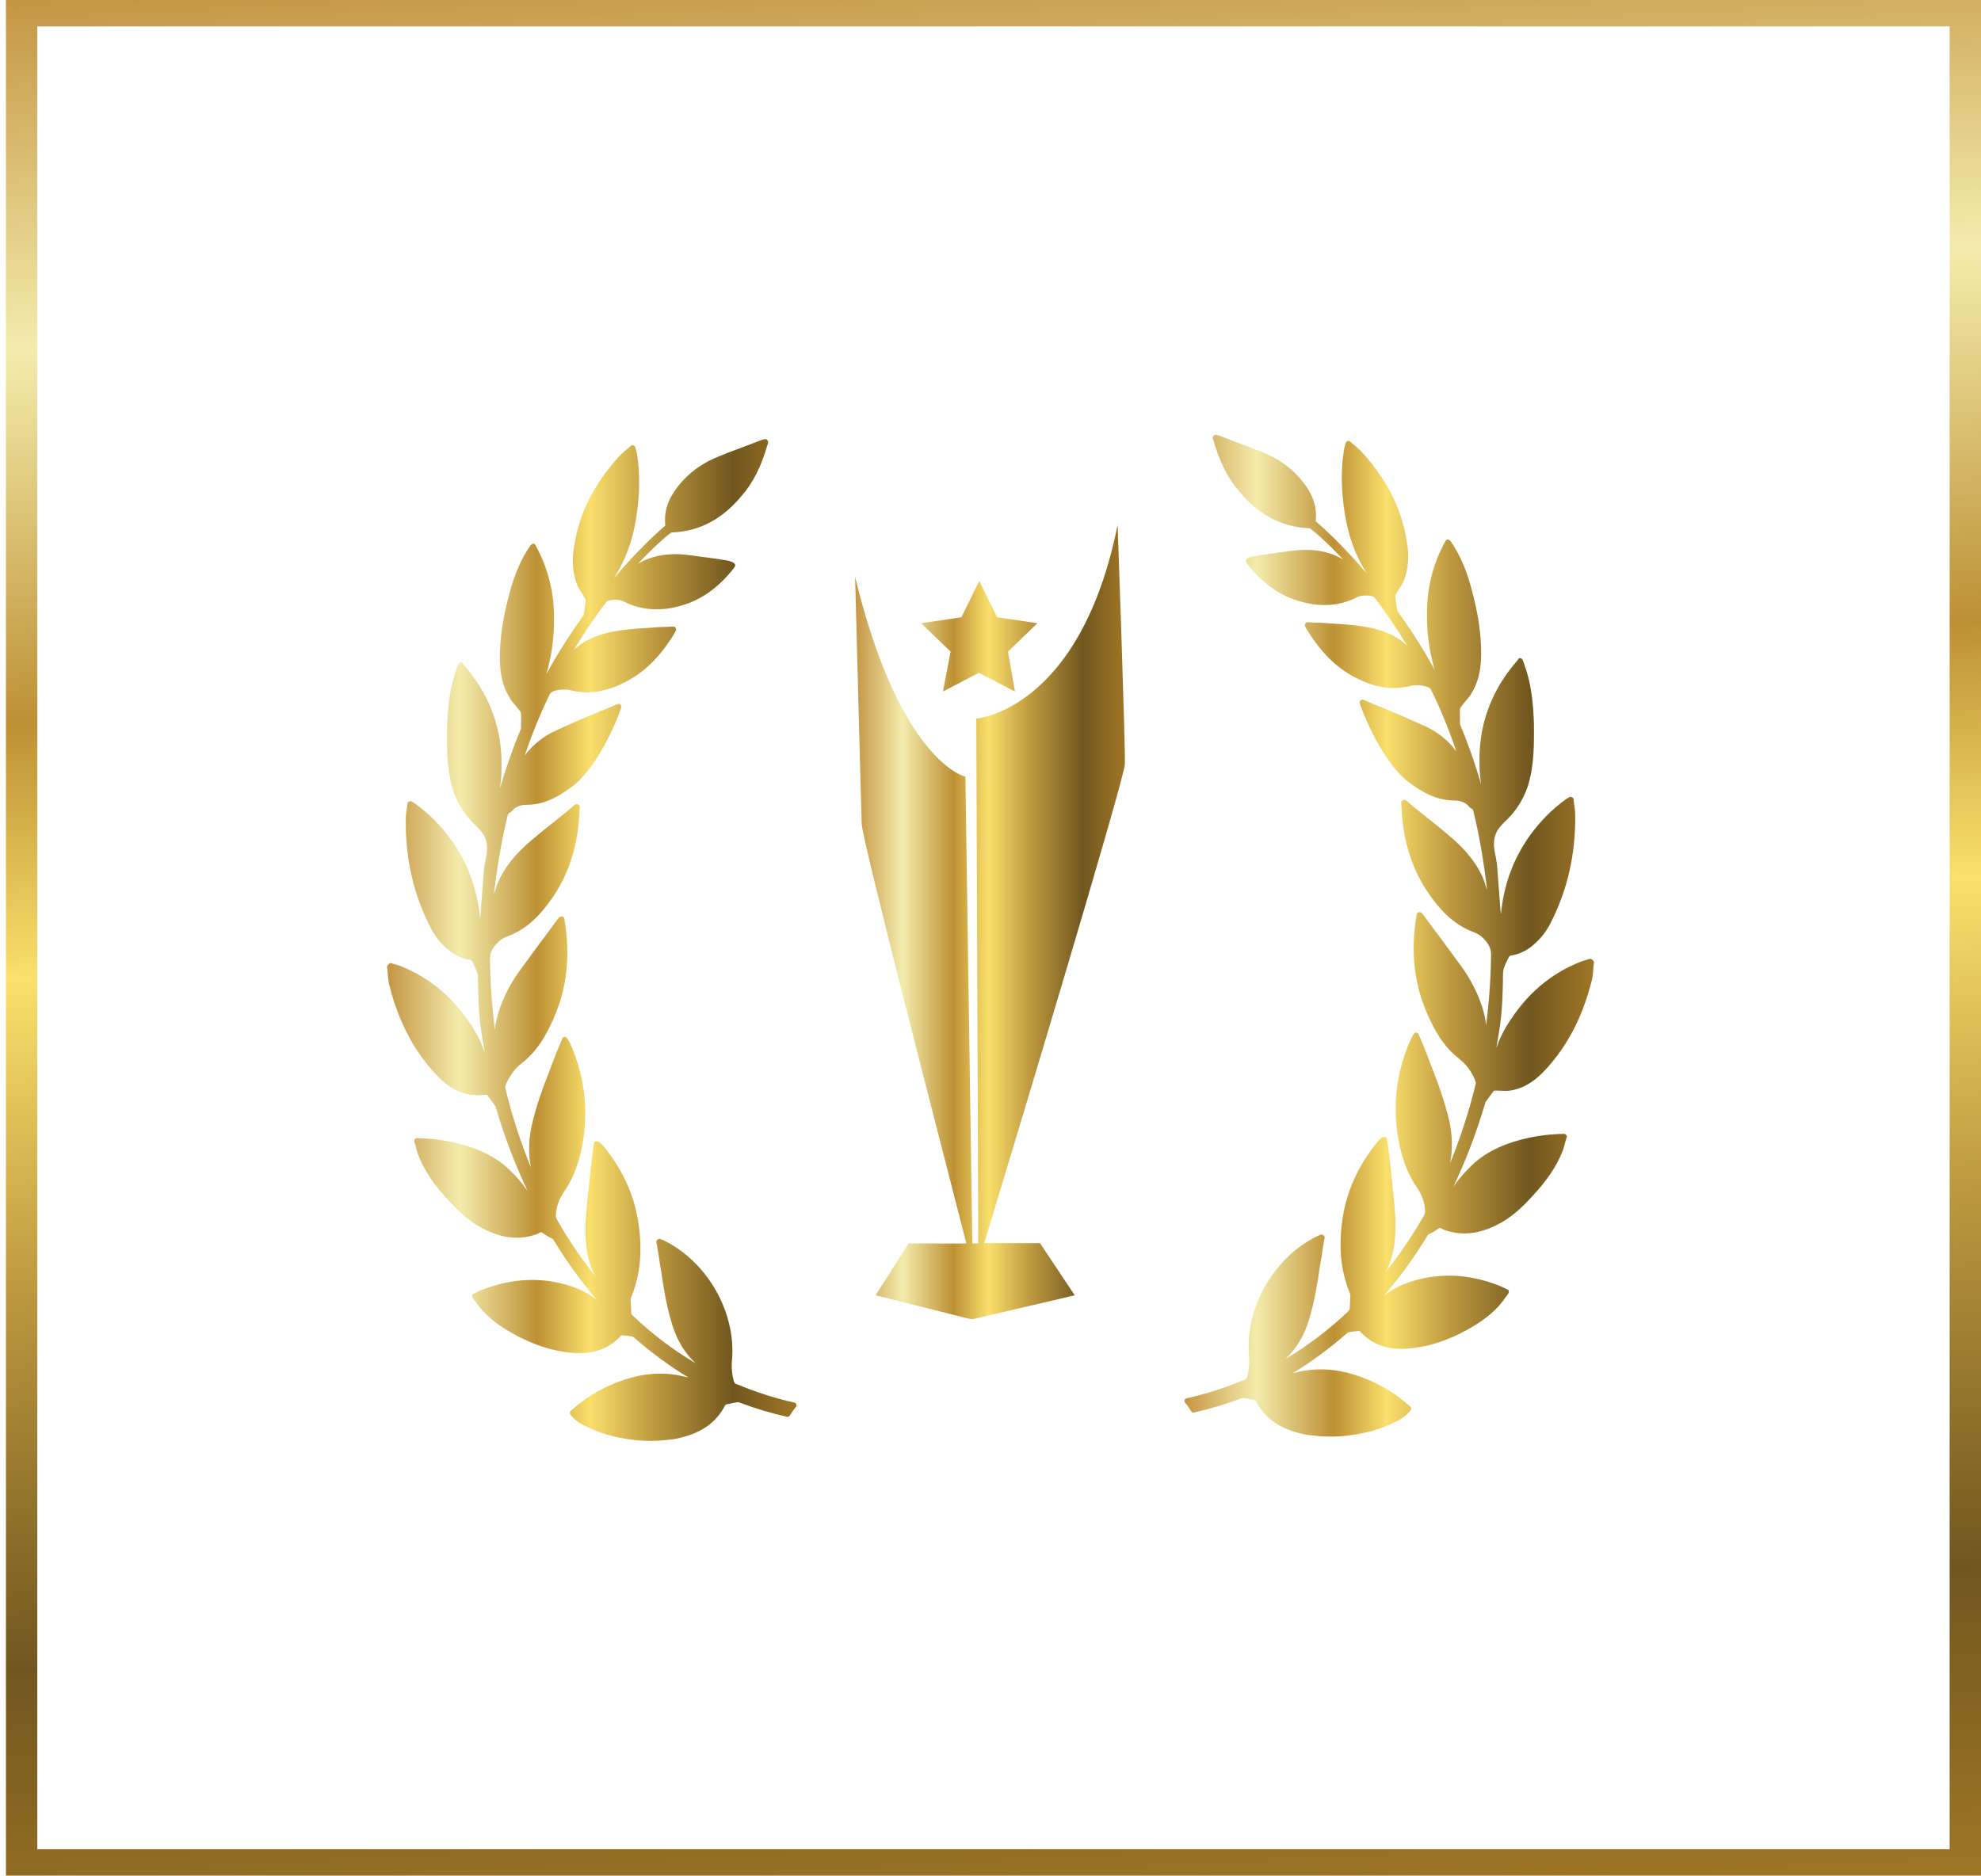 <?xml version="1.0" encoding="utf-8"?>
<!-- Generator: Adobe Illustrator 25.3.1, SVG Export Plug-In . SVG Version: 6.00 Build 0)  -->
<svg version="1.1" id="Layer_1" xmlns="http://www.w3.org/2000/svg" xmlns:xlink="http://www.w3.org/1999/xlink" x="0px" y="0px"
	 viewBox="0 0 600 568.2" style="enable-background:new 0 0 600 568.2;" xml:space="preserve">
<style type="text/css">
	.st0{fill:url(#SVGID_1_);}
	.st1{fill:url(#SVGID_2_);}
	.st2{fill:url(#SVGID_3_);}
	.st3{fill:url(#SVGID_4_);}
</style>
<g id="_x33_8-Award_symbol">
	<g>
		<linearGradient id="SVGID_1_" gradientUnits="userSpaceOnUse" x1="358.618" y1="283.395" x2="482.696" y2="283.395">
			<stop  offset="0" style="stop-color:#C49543"/>
			<stop  offset="0.177" style="stop-color:#F4ECAC"/>
			<stop  offset="0.366" style="stop-color:#BD9034"/>
			<stop  offset="0.495" style="stop-color:#FAE06C"/>
			<stop  offset="0.65" style="stop-color:#BE993F"/>
			<stop  offset="0.844" style="stop-color:#71571F"/>
			<stop  offset="1" style="stop-color:#A07626"/>
		</linearGradient>
		<path class="st0" d="M482.2,290.7c-0.2-0.2-0.6-0.3-0.8-0.2c-0.3,0.1-0.6,0.2-0.9,0.3h-0.1c-0.6,0.2-1.3,0.4-1.8,0.6
			c-9.2,3.7-16.4,9.9-22.1,19.1c-1.4,2.3-2.5,4.6-3.3,7c1.4-7.9,1.8-11.1,2-19.9c0-0.4,0-0.7,0-1.1c0-1,0-2,0.2-2.9
			c0.3-1,0.8-2.1,1.3-3.1c0.2-0.3,0.3-0.6,0.5-0.8c0-0.1,0.2-0.1,0.3-0.2c2.6-0.4,5-1.5,7.1-3.4c2.2-1.9,4-4.2,5.3-7
			c4.9-9.7,7.3-20.5,7.2-31.9c0-1.1-0.1-2.2-0.3-3.3c-0.1-0.6-0.1-1.1-0.2-1.7c0-0.3-0.2-0.6-0.5-0.7c-0.3-0.1-0.6-0.1-0.8,0
			c-0.2,0.1-0.3,0.2-0.5,0.3c-0.3,0.2-0.5,0.3-0.6,0.4c-4.2,3-7.7,6.6-10.9,11c-5,7-7.9,15-8.7,23.8c-0.1-1-0.2-1.9-0.3-3v-0.4
			c-0.3-3.9-0.6-7.7-0.9-11.7c-0.1-1-0.3-1.9-0.5-2.9c-0.4-1.8-0.6-3.5-0.2-5.3c0.1-0.4,0.2-0.8,0.4-1.2c0.3-1,1.5-2.5,3.3-4.2
			l0.1-0.1c0.6-0.6,4.2-3.9,6.3-10.2c2-6.5,1.8-13.4,1.8-18.4v-0.1c-0.2-6.8-0.9-12-2.4-16.7c-0.2-0.6-0.5-1.2-0.6-1.8
			c-0.1-0.4-0.3-0.6-0.4-1c-0.1-0.3-0.4-0.6-0.6-0.6h-0.2c-0.3,0-0.6,0.1-0.6,0.4l-1.5,1.8c-7,8.6-10.5,18.6-10.2,29.9
			c0,1.9,0.2,4.1,0.5,6.1c-1.8-6.2-3.9-12.2-6.3-17.9c-0.1-0.1-0.1-0.3-0.1-0.5v-0.8c0-1.1-0.1-2.3,0-3.5c0-0.2,0.1-0.6,0.4-0.9
			c0.4-0.5,0.7-0.9,1.2-1.5c0.7-0.8,1.5-1.7,2-2.7c1.9-3.1,2.8-6.9,2.8-11.8c0-5.7-0.8-11.8-2.8-19.1c-1-4-2.7-9.1-5.6-13.7
			c-0.2-0.3-0.5-0.6-0.6-0.9c-0.1-0.2-0.2-0.3-0.4-0.5c-0.2-0.2-0.4-0.4-0.7-0.4c-0.3,0-0.6,0.2-0.7,0.5c-3.7,6.7-5.6,13.9-5.6,21.9
			c-0.1,6.7,1,12.5,2.3,17.1c-3.3-6.1-7.1-12-11.1-17.6l-0.1-0.1c-0.1-0.1-0.1-0.2-0.1-0.2c-0.3-1.8-0.5-3.2-0.6-4.5
			c0,0,0-0.1,0.2-0.5c0.3-0.5,0.6-0.9,0.8-1.4c0.6-0.9,1.3-1.9,1.7-3c1.2-3.3,1.6-7.1,0.8-11.4c-1.5-9.8-5.8-18.5-13.2-26.8
			c-0.7-0.8-1.6-1.6-2.5-2.4l-0.3-0.2c-0.4-0.3-0.7-0.6-1.1-1c-0.2-0.2-0.6-0.3-0.8-0.2c-0.3,0.1-0.6,0.4-0.6,0.6l-0.2,0.7
			c-0.1,0.5-0.2,0.8-0.3,1.2c-1,5.9-0.9,12.3,0.2,19.4c1.1,7.1,3.4,13.2,6.8,18.4c-5.2-6.1-10.2-11.3-15.5-15.9c0,0-0.1-0.1-0.1-0.2
			c0.4-3.6-0.5-6.9-2.7-10.2c-3-4.4-6.9-7.7-12-10c-3-1.3-6.2-2.5-9.2-3.6c-1.5-0.6-3-1.1-4.4-1.7c-1.6-0.6-2.2-0.7-2.5-0.4
			c-0.5,0.5-0.4,0.8-0.2,1.5l0.1,0.2c1.8,6.3,4.3,11.3,7.6,15.1c5.9,7.2,12.8,10.9,21.1,11.3c0.3,0,0.6,0.1,0.6,0.2
			c1.2,0.8,2,1.6,2.8,2.3c2.4,2.2,4.8,4.5,7.1,7c-3.4-2.1-7.7-3.1-12.5-2.9c-2.6,0.1-5.2,0.6-7.7,0.9h-0.1c-0.7,0.1-1.5,0.2-2.2,0.3
			c-1.6,0.2-3.2,0.5-4.6,0.7c-0.6,0.1-1.9,0.5-2.3,1.1c-0.1,0.2-0.1,0.5,0,0.7c0.1,0.2,0.3,0.4,0.4,0.6c4.2,5.3,8.9,8.9,14.4,10.8
			c6.7,2.3,13,2.1,18.5-0.6c0.8-0.5,1.8-0.7,3-0.7c0.9,0,1.6,0.2,1.8,0.2c0.4,0.1,0.7,0.3,0.8,0.4c3.5,4.5,6.7,9.4,9.9,14.6
			c-2.6-2.5-6-4.2-10.6-5.3c-4.1-0.9-8.2-1.2-12.2-1.4l-1.4-0.1c-1.3-0.1-2.5-0.2-3.8-0.2l-2.1-0.1c-0.3,0-0.6,0.1-0.7,0.4
			c-0.2,0.3-0.2,0.6-0.1,0.8c0.1,0.3,0.3,0.6,0.4,0.8c4.2,7,9.1,11.9,15.1,14.9c5.8,3,11.1,3.7,16.4,2.4c0.6-0.2,1.3-0.2,2-0.2
			c2.3,0,3.9,0.6,4.2,1.3c3,6,5.5,12.3,7.7,18.7c-2.4-3.2-5.6-5.9-9.9-7.8c-4.2-1.9-8.5-3.8-12.7-5.5c-1.8-0.7-3.7-1.5-5.5-2.3
			c-0.3-0.1-0.6-0.1-0.8,0.1c-0.3,0.2-0.4,0.5-0.4,0.7c0,0.6,6.1,17.4,14.8,24.1c3.6,2.7,8,5.5,13.6,5.6c1.7,0,3.4,0.3,4.7,1.8
			c0.2,0.3,0.5,0.5,0.7,0.6c0.5,0.2,0.6,0.5,0.8,1.4c1.8,7.6,3.1,15.4,4,23.3c-0.3-0.8-0.6-1.7-0.8-2.5c-1.9-5-5.3-9.4-10.4-13.7
			c-2.7-2.3-5.4-4.5-8.1-6.6l-0.1-0.1c-1.2-1-2.5-1.9-3.7-3c-0.3-0.2-0.5-0.4-0.7-0.6l-0.7-0.6c-0.3-0.2-0.6-0.3-1-0.1
			c-0.3,0.2-0.6,0.5-0.5,0.8c0,0.6,0.1,1,0.1,1.6v0.2c0.1,1,0.1,1.9,0.2,2.9c0.9,9.1,3.7,16.7,8.3,23.2c2.9,4.1,6.9,8.9,13.4,11.3
			c1.6,0.6,2.7,1.5,3.9,3c1.1,1.5,1.4,2.8,1.3,4.4c-0.1,7-0.6,13.9-1.5,20.8c-0.2-1.9-0.6-3.9-1.3-5.9c-1.4-4.2-3.5-8.3-6.6-12.5
			c-2.7-3.6-5.3-7.3-8-10.8l-0.2-0.3c-1-1.4-2.1-2.8-3.1-4.2c-0.2-0.3-0.5-0.4-0.6-0.5c-0.2-0.1-0.5-0.1-0.7,0
			c-0.3,0.1-0.5,0.3-0.5,0.6v0.1c0,0.1-0.1,0.3-0.1,0.4c-1.8,10.9-0.7,20.7,3.4,29.9c2,4.5,4.7,9.6,9.5,13.3
			c2.2,1.7,3.9,4.1,4.9,6.6c0.2,0.6,0.2,0.8,0.2,0.9c-2,8.4-4.7,16.5-7.8,24.2c0.8-4.1,0.7-8.3-0.2-12.6c-1.4-6.2-3.7-12.3-5.7-17.4
			l-0.6-1.6c-0.9-2.4-1.9-4.9-3-7.4c-0.1-0.4-0.5-0.6-0.8-0.6c-0.3,0-0.6,0.2-0.7,0.5l-0.4,0.6c-0.2,0.3-0.3,0.6-0.4,0.7
			c-4.2,9.3-5.5,18.9-4.2,28.4c1,6.8,2.7,11.7,5.4,15.9c1.5,2.1,2.8,4.5,3,7.5c0.1,0.7,0,1.2-0.3,1.8c-3.5,6.1-7.4,11.9-11.7,17.2
			c0,0,0-0.1,0.1-0.1c3-5.6,3.1-11.7,2.9-17c-0.3-4.4-0.8-8.9-1.3-13.3v-0.3c-0.2-1.8-0.4-3.5-0.6-5.2c-0.1-1-0.2-1.9-0.4-3
			l-0.2-1.4c0-0.3-0.2-0.6-0.5-0.6c-0.5-0.3-1.3,0.2-2.1,1.1c-5.8,6.9-9.5,14.8-10.8,23.2c-1.4,8.9-0.6,16.3,2.2,23.1
			c0.1,0.2,0.1,0.6,0.1,0.6l-0.2,3.9c0,0.3-0.2,0.6-0.3,0.7c-5.8,5.6-12.3,10.5-19.2,14.6c3.2-3,5.6-6.8,7.1-11.7
			c1.7-5.4,2.6-11.1,3.4-16.5l0.1-0.5c0.3-1.9,0.6-3.9,0.9-5.8l0.4-2.2c0.1-0.3-0.1-0.6-0.4-0.8c-0.3-0.2-0.6-0.3-0.9-0.1l-0.3,0.1
			c-0.4,0.1-0.6,0.3-0.9,0.4c-13,6.5-21.7,21.7-20.4,36.2c0.2,2.2,0,4.3-0.6,6.5c-0.1,0.2-0.3,0.4-0.3,0.5c-6.2,2.6-12.1,4.5-18,5.8
			c-0.3,0.1-0.6,0.3-0.6,0.6c-0.1,0.3,0,0.6,0.2,0.8c0.6,0.7,1.2,1.6,1.7,2.4c0.2,0.4,0.6,0.6,1,0.5c4.8-1.1,9.5-2.5,14-4.2
			c0.4-0.2,0.6-0.2,0.9-0.2c1,0.1,2,0.4,3.2,0.6c0.3,0.1,0.5,0.2,0.5,0.2c2.6,5.1,6.9,8.3,13.4,9.9c1.4,0.4,2.9,0.6,4.3,0.7
			c1.5,0.2,3.2,0.3,5,0.3c2.5,0,4.3-0.2,4.3-0.2c5.5-0.6,10.3-1.8,14.6-3.9c1.8-0.8,3.7-1.8,5.3-3.8c0.3-0.4,0.3-0.9-0.1-1.2
			c-4.2-3.8-8.7-6.5-13.4-8.4c-6.9-2.8-13.3-3.5-19.5-2.3c-0.9,0.2-1.8,0.4-2.7,0.6c5.8-3.5,11.3-7.6,16.6-12.2
			c0.1-0.1,0.3-0.2,0.4-0.2c0.8-0.2,2-0.3,3.1-0.4c0.1,0,0.3,0.1,0.3,0.1c3.1,3.5,7.3,5.3,12.5,5.3c0.3,0,0.6,0,0.8,0
			c5.7-0.2,11.3-1.8,17-4.6c4.1-2.1,8.3-4.6,11.7-8.3c0.7-0.8,1.5-1.8,2-2.6l0.1-0.1c0.3-0.4,0.6-0.7,0.8-1.1
			c0.2-0.2,0.2-0.5,0.2-0.7c0-0.3-0.2-0.5-0.5-0.6c-0.1,0-1.5-0.8-2.9-1.3c-8.9-3.4-17.8-3.8-26.4-1c-2.8,0.9-5.4,2.2-8,4.2
			c4.7-5.5,9.1-11.5,13.1-18.1c0-0.1,0.2-0.3,0.2-0.3c0.4-0.2,0.7-0.5,1.1-0.6c0.6-0.4,1.3-0.7,1.9-1.2c0.6-0.4,0.6-0.4,1.2-0.1
			c0.7,0.5,1.7,0.7,2.4,0.9c4.4,1.1,8.9,0.6,13.8-1.8c4.5-2.1,8-5.4,11.1-8.8c4.5-4.8,7.4-9.1,9.2-13.6c0.4-0.9,0.6-1.9,0.9-3
			c0.1-0.5,0.3-0.8,0.4-1.3c0.2-0.5-0.1-0.9-0.6-1.1h-0.4c-1.8,0-18.2,0.3-27.7,9.5c-2.1,2-4,4.2-5.6,6.5c3.8-8,7-16.4,9.6-25.2
			v-0.1c0-0.1,0.1-0.3,0.1-0.3l2.5-3.4c0.1-0.1,0.1-0.1,0.3-0.1c0.1,0,0.1,0,0.2,0h0.6c1.8,0.1,3,0.1,3.9,0c3.6-0.6,6.7-2.3,9.8-5.4
			c7.1-7.3,12-16.4,14.9-27.9c0.3-1.2,0.4-2.5,0.5-3.8c0-0.6,0.1-1.2,0.2-1.8C482.6,291.1,482.5,290.8,482.2,290.7z"/>
		<linearGradient id="SVGID_2_" gradientUnits="userSpaceOnUse" x1="117.304" y1="284.779" x2="241.382" y2="284.779">
			<stop  offset="0" style="stop-color:#C49543"/>
			<stop  offset="0.177" style="stop-color:#F4ECAC"/>
			<stop  offset="0.366" style="stop-color:#BD9034"/>
			<stop  offset="0.495" style="stop-color:#FAE06C"/>
			<stop  offset="0.65" style="stop-color:#BE993F"/>
			<stop  offset="0.844" style="stop-color:#71571F"/>
			<stop  offset="1" style="stop-color:#A07626"/>
		</linearGradient>
		<path class="st1" d="M117.8,292c0.2-0.2,0.6-0.3,0.8-0.2c0.3,0.1,0.6,0.2,0.9,0.3h0.1c0.6,0.2,1.3,0.4,1.8,0.6
			c9.2,3.7,16.4,9.9,22.1,19.1c1.4,2.3,2.5,4.6,3.3,7c-1.4-7.9-1.8-11.1-2-19.9c0-0.4,0-0.7,0-1.1c0-1,0-2-0.2-2.9
			c-0.3-1-0.8-2.1-1.3-3.1c-0.2-0.3-0.3-0.6-0.5-0.8c0-0.1-0.2-0.1-0.3-0.2c-2.6-0.4-5-1.5-7.1-3.4c-2.2-1.9-4-4.2-5.3-7
			c-4.9-9.7-7.3-20.5-7.2-31.9c0-1.1,0.1-2.2,0.3-3.3c0.1-0.6,0.1-1.1,0.2-1.7c0-0.3,0.2-0.6,0.5-0.7c0.3-0.1,0.6-0.1,0.8,0
			c0.2,0.1,0.3,0.2,0.5,0.3c0.3,0.2,0.5,0.3,0.6,0.4c4.2,3,7.7,6.6,10.9,11c5,7,7.9,15,8.7,23.8c0.1-1,0.2-1.9,0.3-3v-0.4
			c0.3-3.9,0.6-7.7,0.9-11.7c0.1-1,0.3-1.9,0.5-2.9c0.4-1.8,0.6-3.5,0.2-5.3c-0.1-0.4-0.2-0.8-0.4-1.2c-0.3-1-1.5-2.5-3.3-4.2
			l-0.1-0.1c-0.6-0.6-4.2-3.9-6.3-10.2c-2-6.5-1.8-13.4-1.8-18.4v-0.1c0.2-6.8,0.9-12,2.4-16.7c0.2-0.6,0.5-1.2,0.6-1.8
			c0.1-0.4,0.3-0.6,0.4-1c0.1-0.3,0.4-0.6,0.6-0.6h0.2c0.3,0,0.6,0.1,0.6,0.4l1.5,1.8c7,8.6,10.5,18.6,10.2,29.9
			c0,1.9-0.2,4.1-0.5,6.1c1.8-6.2,3.9-12.2,6.3-17.9c0.1-0.1,0.1-0.3,0.1-0.5v-0.8c0-1.1,0.1-2.3,0-3.5c0-0.2-0.1-0.6-0.4-0.9
			c-0.4-0.5-0.7-0.9-1.2-1.5c-0.7-0.8-1.5-1.7-2-2.7c-1.9-3.1-2.8-6.9-2.8-11.8c0-5.7,0.8-11.8,2.8-19.1c1-4,2.7-9.1,5.6-13.7
			c0.2-0.3,0.5-0.6,0.6-0.9c0.1-0.2,0.2-0.3,0.4-0.5s0.4-0.4,0.7-0.4c0.3,0,0.6,0.2,0.7,0.5c3.7,6.7,5.6,13.9,5.6,21.9
			c0.1,6.7-1,12.5-2.3,17.1c3.3-6.1,7.1-12,11.1-17.6l0.1-0.1c0.1-0.1,0.1-0.2,0.1-0.2c0.3-1.8,0.5-3.2,0.6-4.5c0,0,0-0.1-0.2-0.5
			c-0.3-0.5-0.6-0.9-0.8-1.4c-0.6-0.9-1.3-1.9-1.7-3c-1.2-3.3-1.6-7.1-0.8-11.4c1.5-9.8,5.8-18.5,13.2-26.8c0.7-0.8,1.6-1.6,2.5-2.4
			l0.3-0.2c0.4-0.3,0.7-0.6,1.1-1c0.2-0.2,0.6-0.3,0.8-0.2c0.3,0.1,0.6,0.4,0.6,0.6l0.2,0.7c0.1,0.5,0.2,0.8,0.3,1.2
			c1,5.9,0.9,12.3-0.2,19.4c-1.1,7.1-3.4,13.2-6.8,18.4c5.2-6.1,10.2-11.3,15.5-15.9c0,0,0.1-0.1,0.1-0.2c-0.4-3.6,0.5-6.9,2.7-10.2
			c3-4.4,6.9-7.7,12-10c3-1.3,6.2-2.5,9.2-3.6c1.5-0.6,3-1.1,4.4-1.7c1.6-0.6,2.2-0.7,2.5-0.4c0.5,0.5,0.4,0.8,0.2,1.5l-0.1,0.2
			c-1.8,6.3-4.3,11.3-7.6,15.1c-5.9,7.2-12.8,10.9-21.1,11.3c-0.3,0-0.6,0.1-0.6,0.2c-1.2,0.8-2,1.6-2.8,2.3c-2.4,2.2-4.8,4.5-7.1,7
			c3.4-2.1,7.7-3.1,12.5-2.9c2.6,0.1,5.2,0.6,7.7,0.9h0.1c0.7,0.1,1.5,0.2,2.2,0.3c1.6,0.2,3.2,0.5,4.6,0.7c0.6,0.1,1.9,0.5,2.3,1.1
			c0.1,0.2,0.1,0.5,0,0.7c-0.1,0.2-0.3,0.4-0.4,0.6c-4.2,5.3-8.9,8.9-14.4,10.8c-6.7,2.3-13,2.1-18.5-0.6c-0.8-0.5-1.8-0.7-3-0.7
			c-0.9,0-1.6,0.2-1.8,0.2c-0.4,0.1-0.7,0.3-0.8,0.4c-3.5,4.5-6.7,9.4-9.9,14.6c2.6-2.5,6-4.2,10.6-5.3c4.1-0.9,8.2-1.2,12.2-1.4
			l1.4-0.1c1.3-0.1,2.5-0.2,3.8-0.2l2.1-0.1c0.3,0,0.6,0.1,0.7,0.4c0.2,0.3,0.2,0.6,0.1,0.8c-0.1,0.3-0.3,0.6-0.4,0.8
			c-4.2,7-9.1,11.9-15.1,14.9c-5.8,3-11.1,3.7-16.4,2.4c-0.6-0.2-1.3-0.2-2-0.2c-2.3,0-3.9,0.6-4.2,1.3c-3,6-5.5,12.3-7.7,18.7
			c2.4-3.2,5.6-5.9,9.9-7.8c4.2-1.9,8.5-3.8,12.7-5.5c1.8-0.7,3.7-1.5,5.5-2.3c0.3-0.1,0.6-0.1,0.8,0.1c0.3,0.2,0.4,0.5,0.4,0.7
			c0,0.6-6.1,17.4-14.8,24.1c-3.6,2.7-8,5.5-13.6,5.6c-1.7,0-3.4,0.3-4.7,1.8c-0.2,0.3-0.5,0.5-0.7,0.6c-0.5,0.2-0.6,0.5-0.8,1.4
			c-1.8,7.6-3.1,15.4-4,23.3c0.3-0.8,0.6-1.7,0.8-2.5c1.9-5,5.3-9.4,10.4-13.7c2.7-2.3,5.4-4.5,8.1-6.6l0.1-0.1c1.2-1,2.5-1.9,3.7-3
			c0.3-0.2,0.5-0.4,0.7-0.6l0.7-0.6c0.3-0.2,0.6-0.3,1-0.1c0.3,0.2,0.6,0.5,0.5,0.8c0,0.6-0.1,1-0.1,1.6v0.2c-0.1,1-0.1,1.9-0.2,2.9
			c-0.9,9.1-3.7,16.7-8.3,23.2c-2.9,4.1-6.9,8.9-13.4,11.3c-1.6,0.6-2.7,1.5-3.9,3c-1.1,1.5-1.4,2.8-1.3,4.4
			c0.1,7,0.6,13.9,1.5,20.8c0.2-1.9,0.6-3.9,1.3-5.9c1.4-4.2,3.5-8.3,6.6-12.5c2.7-3.6,5.3-7.3,8-10.8l0.2-0.3
			c1-1.4,2.1-2.8,3.1-4.2c0.2-0.3,0.5-0.4,0.6-0.5s0.5-0.1,0.7,0s0.5,0.3,0.5,0.6v0.1c0,0.1,0.1,0.3,0.1,0.4
			c1.8,10.9,0.7,20.7-3.4,29.9c-2,4.5-4.7,9.6-9.5,13.3c-2.2,1.7-3.9,4.1-4.9,6.6c-0.2,0.6-0.2,0.8-0.2,0.9c2,8.4,4.7,16.5,7.8,24.2
			c-0.8-4.1-0.7-8.3,0.2-12.6c1.4-6.2,3.7-12.3,5.7-17.4l0.6-1.6c0.9-2.4,1.9-4.9,3-7.4c0.1-0.4,0.5-0.6,0.8-0.6
			c0.3,0,0.6,0.2,0.7,0.5l0.4,0.6c0.2,0.3,0.3,0.6,0.4,0.7c4.2,9.3,5.5,18.9,4.2,28.4c-1,6.8-2.7,11.7-5.4,15.9
			c-1.5,2.1-2.8,4.5-3,7.5c-0.1,0.7,0,1.2,0.3,1.8c3.5,6.1,7.4,11.9,11.7,17.2c0,0,0-0.1-0.1-0.1c-3-5.6-3.1-11.7-2.9-17
			c0.3-4.4,0.8-8.9,1.3-13.3V356c0.2-1.8,0.4-3.5,0.6-5.2c0.1-1,0.2-1.9,0.4-3l0.2-1.4c0-0.3,0.2-0.6,0.5-0.6
			c0.5-0.3,1.3,0.2,2.1,1.1c5.8,6.9,9.5,14.8,10.8,23.2c1.4,8.9,0.6,16.3-2.2,23.1c-0.1,0.2-0.1,0.6-0.1,0.6l0.2,3.9
			c0,0.3,0.2,0.6,0.3,0.7c5.8,5.6,12.3,10.5,19.2,14.6c-3.2-3-5.6-6.8-7.1-11.7c-1.7-5.4-2.6-11.1-3.4-16.5l-0.1-0.5
			c-0.3-1.9-0.6-3.9-0.9-5.8l-0.4-2.2c-0.1-0.3,0.1-0.6,0.4-0.8c0.3-0.2,0.6-0.3,0.9-0.1l0.3,0.1c0.4,0.1,0.6,0.3,0.9,0.4
			c13,6.5,21.7,21.7,20.4,36.2c-0.2,2.2,0,4.3,0.6,6.5c0.1,0.2,0.3,0.4,0.3,0.5c6.2,2.6,12.1,4.5,18,5.8c0.3,0.1,0.6,0.3,0.6,0.6
			c0.1,0.3,0,0.6-0.2,0.8c-0.6,0.7-1.2,1.6-1.7,2.4c-0.2,0.4-0.6,0.6-1,0.5c-4.8-1.1-9.5-2.5-14-4.2c-0.4-0.2-0.6-0.2-0.9-0.2
			c-1,0.1-2,0.4-3.2,0.6c-0.3,0.1-0.5,0.2-0.5,0.2c-2.6,5.1-6.9,8.3-13.4,9.9c-1.4,0.4-2.9,0.6-4.3,0.7c-1.5,0.2-3.2,0.3-5,0.3
			c-2.5,0-4.3-0.2-4.3-0.2c-5.5-0.6-10.3-1.8-14.6-3.9c-1.8-0.8-3.7-1.8-5.3-3.8c-0.3-0.4-0.3-0.9,0.1-1.2c4.2-3.8,8.7-6.5,13.4-8.4
			c6.9-2.8,13.3-3.5,19.5-2.3c0.9,0.2,1.8,0.4,2.7,0.6c-5.8-3.5-11.3-7.6-16.6-12.2c-0.1-0.1-0.3-0.2-0.4-0.2
			c-0.8-0.2-2-0.3-3.1-0.4c-0.1,0-0.3,0.1-0.3,0.1c-3.1,3.5-7.3,5.3-12.5,5.3c-0.3,0-0.6,0-0.8,0c-5.7-0.2-11.3-1.8-17-4.6
			c-4.1-2.1-8.3-4.6-11.7-8.3c-0.7-0.8-1.5-1.8-2-2.6l-0.1-0.1c-0.3-0.4-0.6-0.7-0.8-1.1c-0.2-0.2-0.2-0.5-0.2-0.7
			c0-0.3,0.2-0.5,0.5-0.6c0.1,0,1.5-0.8,2.9-1.3c8.9-3.4,17.8-3.8,26.4-1c2.8,0.9,5.4,2.2,8,4.2c-4.7-5.5-9.1-11.5-13.1-18.1
			c0-0.1-0.2-0.3-0.2-0.3c-0.4-0.2-0.7-0.5-1.1-0.6c-0.6-0.4-1.3-0.7-1.9-1.2c-0.6-0.4-0.6-0.4-1.2-0.1c-0.7,0.5-1.7,0.7-2.4,0.9
			c-4.4,1.1-8.9,0.6-13.8-1.8c-4.5-2.1-8-5.4-11.1-8.8c-4.5-4.8-7.4-9.1-9.2-13.6c-0.4-0.9-0.6-1.9-0.9-3c-0.1-0.5-0.3-0.8-0.4-1.3
			c-0.1-0.5,0.1-0.9,0.6-1.1h0.4c1.8,0,18.2,0.3,27.7,9.5c2.1,2,4,4.2,5.6,6.5c-3.8-8-7-16.4-9.6-25.2v-0.1c0-0.1-0.1-0.3-0.1-0.3
			l-2.5-3.4c-0.1-0.1-0.1-0.1-0.3-0.1c-0.1,0-0.1,0-0.2,0h-0.6c-1.8,0.1-3,0.1-3.9,0c-3.6-0.6-6.7-2.3-9.8-5.4
			c-7.1-7.3-12-16.4-14.9-27.9c-0.3-1.2-0.4-2.5-0.5-3.8c0-0.6-0.1-1.2-0.2-1.8C117.4,292.6,117.5,292.2,117.8,292z"/>
	</g>
	<g>
		<g>
			<linearGradient id="SVGID_3_" gradientUnits="userSpaceOnUse" x1="258.868" y1="279.261" x2="340.773" y2="279.261">
				<stop  offset="0" style="stop-color:#C49543"/>
				<stop  offset="0.177" style="stop-color:#F4ECAC"/>
				<stop  offset="0.366" style="stop-color:#BD9034"/>
				<stop  offset="0.495" style="stop-color:#FAE06C"/>
				<stop  offset="0.65" style="stop-color:#BE993F"/>
				<stop  offset="0.844" style="stop-color:#71571F"/>
				<stop  offset="1" style="stop-color:#A07626"/>
			</linearGradient>
			<path class="st2" d="M285.6,209.5l10.9-5.7l10.9,5.7l-2.1-12.1l8.9-8.6l-12.2-1.8l-5.4-11l-5.4,11l-12.2,1.8l8.9,8.6L285.6,209.5
				z M338.5,159c-11.3,56.3-42.8,58.7-42.8,58.7l0.6,159h-1.8l-2.1-141.4c0,0-19.7-4.2-33.4-60.5c0,0,1.8,69.3,2,74.8
				c0.1,4.8,24.7,99.8,31.7,127.1h-17.5l-10,15.7l29.1,7.3l31.2-7.3L315,376.6h-16.9c8.5-28,42.4-140.4,42.6-145.1
				C340.9,226.2,338.5,159,338.5,159z"/>
		</g>
	</g>
</g>
<g>
	<linearGradient id="SVGID_4_" gradientUnits="userSpaceOnUse" x1="285.255" y1="-14.853" x2="316.588" y2="583.027">
		<stop  offset="0" style="stop-color:#C49543"/>
		<stop  offset="0.177" style="stop-color:#F4ECAC"/>
		<stop  offset="0.366" style="stop-color:#BD9034"/>
		<stop  offset="0.495" style="stop-color:#FAE06C"/>
		<stop  offset="0.65" style="stop-color:#BE993F"/>
		<stop  offset="0.844" style="stop-color:#71571F"/>
		<stop  offset="1" style="stop-color:#A07626"/>
	</linearGradient>
	<path class="st3" d="M600,568.2H1.8V0H600V568.2z M11.3,560.2h579.2V8H11.3V560.2z"/>
</g>
</svg>
